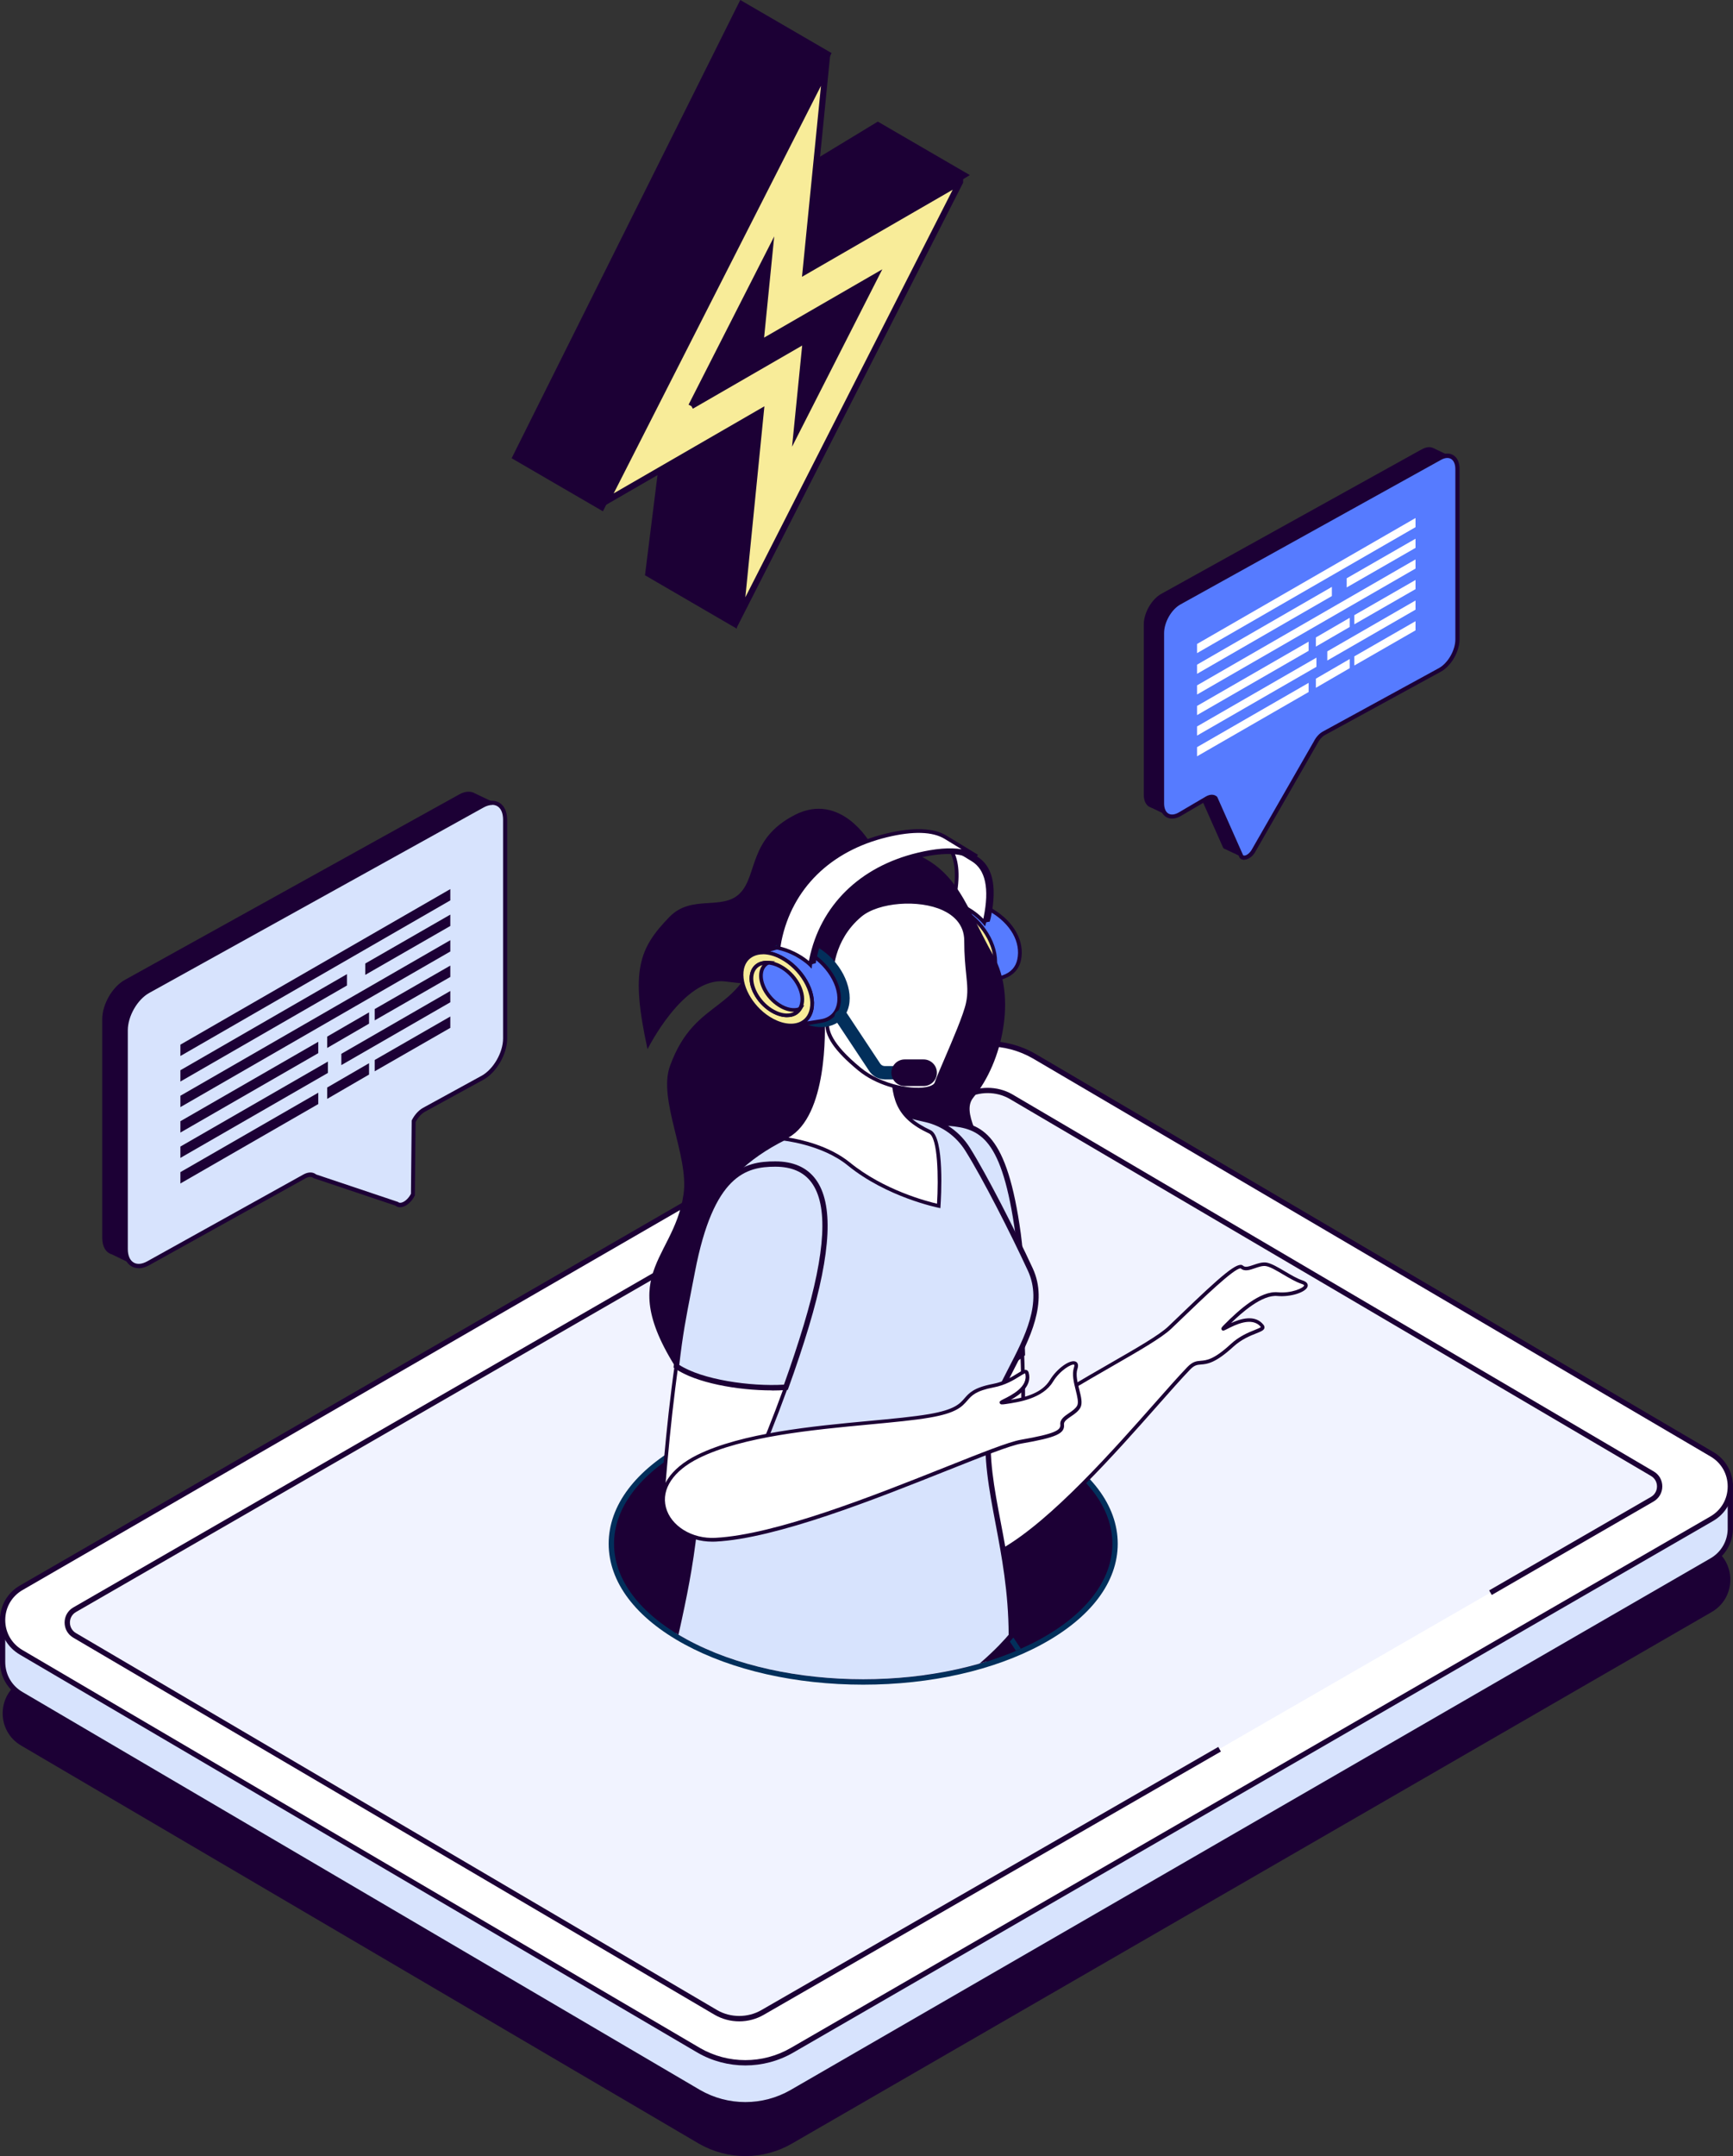 <svg xmlns="http://www.w3.org/2000/svg" xmlns:xlink="http://www.w3.org/1999/xlink" id="uuid-0db4dc5b-f4ee-48f1-92a8-3b6e1b51d1ec" data-name="Laag 2" viewBox="0 0 284.06 353.15"><rect x="0" y="0" width="284.06" height="353.15" fill="#333333" stroke="none"/><defs><style>      .uuid-b751ae0e-904c-485c-acd1-0f26b2cabcb6, .uuid-f2e077e9-1cfe-4f25-9e0a-580bd1b1bfb5 {        fill: #f8ec99;      }      .uuid-b751ae0e-904c-485c-acd1-0f26b2cabcb6, .uuid-943c8193-a449-44f2-8eab-61eb0fce608f {        stroke: #1c0035;        stroke-miterlimit: 10;      }      .uuid-c8c558c3-75c7-4838-ac2d-cc0ea512a85b {        fill: none;      }      .uuid-c8c558c3-75c7-4838-ac2d-cc0ea512a85b, .uuid-be711931-3791-4aa5-91fb-90cf5c0bb263, .uuid-c79ffde8-9301-494a-a43f-54197145edca, .uuid-f2e077e9-1cfe-4f25-9e0a-580bd1b1bfb5, .uuid-16cdf225-a546-4a90-8f59-e19d6e2c8bd7, .uuid-685c4d52-b2c8-4921-a7d2-2d29b0f35f1a, .uuid-fe16f6dc-0b8b-49d9-8215-b435cfeaf925, .uuid-3823ac6a-4c4a-4a1c-acda-ae3d5fe9e01f, .uuid-44558896-a9eb-4e37-b5f7-04bd59034359, .uuid-4431d6d6-8f07-4d68-b988-a24886709fb9, .uuid-c6db8f6b-424e-4a86-87d2-dc111ece6f23, .uuid-266f264f-8c8e-4229-9497-1ad0e93954c0, .uuid-7b8b97c2-f710-439d-9dd5-3461dae85abd {        stroke-width: 0px;      }      .uuid-be711931-3791-4aa5-91fb-90cf5c0bb263 {        fill: #d7e3fd;      }      .uuid-eeed641d-9573-492a-a721-29cd59c3bbaf {        clip-path: url(#uuid-3cdabfbb-fe2d-44f3-931a-24f91a42e75c);      }      .uuid-c79ffde8-9301-494a-a43f-54197145edca {        fill: #022f5b;      }      .uuid-16cdf225-a546-4a90-8f59-e19d6e2c8bd7 {        fill: #567bff;      }      .uuid-685c4d52-b2c8-4921-a7d2-2d29b0f35f1a {        fill: #dc926f;      }      .uuid-fe16f6dc-0b8b-49d9-8215-b435cfeaf925 {        fill: #2c3144;      }      .uuid-3823ac6a-4c4a-4a1c-acda-ae3d5fe9e01f {        fill: #f1f3ff;      }      .uuid-44558896-a9eb-4e37-b5f7-04bd59034359 {        fill: url(#uuid-69115860-3a1a-403d-b3ce-9b67333c88e8);      }      .uuid-4431d6d6-8f07-4d68-b988-a24886709fb9, .uuid-943c8193-a449-44f2-8eab-61eb0fce608f {        fill: #1c0035;      }      .uuid-c6db8f6b-424e-4a86-87d2-dc111ece6f23 {        fill: #5d5d79;      }      .uuid-da5d4189-5cf9-4356-81e5-b7e9583d7415 {        isolation: isolate;      }      .uuid-266f264f-8c8e-4229-9497-1ad0e93954c0 {        fill: url(#uuid-349c73c0-3fd6-4f4c-ab67-3415a47f5afd);      }      .uuid-7b8b97c2-f710-439d-9dd5-3461dae85abd {        fill: #fff;      }    </style><clipPath id="uuid-3cdabfbb-fe2d-44f3-931a-24f91a42e75c"><path class="uuid-c8c558c3-75c7-4838-ac2d-cc0ea512a85b" d="M89.56,171.12l34.4-47.24,45.86,4.09,16.06,59.75,25.92,9.8s10.33,21.24,10.1,22.21c-.23.98-7.56,27.6-12.51,29.31-3.41,1.18-18.3,4.25-27.27,6.06-.91,4.91-4.82,9.69-11.75,13.45-15.95,8.67-41.82,8.67-57.77,0-11.77-6.4-14.83-15.72-9.23-23.66l-13.82-73.78Z"></path></clipPath><linearGradient id="uuid-349c73c0-3fd6-4f4c-ab67-3415a47f5afd" data-name="&#xA1;&#xC2;&#xC1;&#x2DA;&#xCF;&#x2C7;&#xCC;&#xCC;&#x2DA;&#xC8; &#x201E;&#xF8FF;&#x2021;&#x2030;&#xCB;&#xC2;&#xCC;&#xDA; 5" x1="-1891.47" y1="1309.88" x2="-1852.45" y2="1309.88" gradientTransform="translate(-122.49 -1904.14) rotate(-132.68) scale(1 -1)" gradientUnits="userSpaceOnUse"><stop offset="0" stop-color="#00b0fb"></stop><stop offset="1" stop-color="#0582e8"></stop></linearGradient><linearGradient id="uuid-69115860-3a1a-403d-b3ce-9b67333c88e8" data-name="&#xA1;&#xC2;&#xC1;&#x2DA;&#xCF;&#x2C7;&#xCC;&#xCC;&#x2DA;&#xC8; &#x201E;&#xF8FF;&#x2021;&#x2030;&#xCB;&#xC2;&#xCC;&#xDA; 5" x1="-1866.62" y1="1349.87" x2="-1829.75" y2="1349.87" xlink:href="#uuid-349c73c0-3fd6-4f4c-ab67-3415a47f5afd"></linearGradient></defs><g id="uuid-0af1c4c0-7e50-4d62-848c-3afa2e83697d" data-name="Layer 1"><g><g><g><path class="uuid-4431d6d6-8f07-4d68-b988-a24886709fb9" d="M81.71,131.79l-3.87-1.84h0c-.67-.4-1.57-.38-2.58.18l-54.81,30.38c-2.04,1.13-3.69,4-3.69,6.42v35.83c0,1.48.63,2.44,1.58,2.7h0s3.53,1.71,3.53,1.71l.76-2.94-.31-.19,23.76-13.19c.66-.37,1.29-.36,1.71.02l13.35,4.45c.7.63,2.01-.1,2.71-1.5l.08-11.94c.42-.84,1.05-1.55,1.71-1.92l9.61-5.25c2.04-1.13,3.69-4,3.69-6.42v-30.72l.31.08,2.45-5.86Z"></path><g><path class="uuid-be711931-3791-4aa5-91fb-90cf5c0bb263" d="M79.09,131.96l-54.81,30.38c-2.04,1.13-3.69,4-3.69,6.42v35.83c0,2.41,1.65,3.45,3.69,2.33l25.63-14.24c.66-.37,1.29-.36,1.71.02l13.35,4.45c.7.63,2.01-.1,2.71-1.5l.08-11.94c.42-.84,1.05-1.55,1.71-1.92l9.61-5.25c2.04-1.13,3.69-4,3.69-6.42v-35.83c0-2.41-1.65-3.46-3.69-2.33Z"></path><path class="uuid-4431d6d6-8f07-4d68-b988-a24886709fb9" d="M22.72,207.72c-.43,0-.82-.1-1.18-.31-.84-.49-1.3-1.5-1.3-2.82v-35.83c0-2.52,1.74-5.54,3.87-6.72l54.81-30.38c1.07-.59,2.11-.66,2.91-.19.84.49,1.3,1.5,1.3,2.82v35.83c0,2.52-1.74,5.54-3.87,6.72l-9.61,5.26c-.58.32-1.15.95-1.53,1.7l-.12,12.01c-.5,1-1.33,1.75-2.12,1.9-.41.08-.79,0-1.08-.24l-13.41-4.5c-.3-.27-.78-.26-1.31.03l-25.63,14.24c-.6.33-1.19.5-1.73.5ZM80.66,131.85c-.42,0-.9.14-1.39.41l-54.81,30.38c-1.94,1.07-3.51,3.81-3.51,6.11v35.83c0,1.07.34,1.86.96,2.22.58.34,1.37.27,2.22-.2l25.63-14.24c.77-.42,1.53-.42,2.06.01l13.41,4.5c.14.12.32.17.54.12.46-.09,1.13-.57,1.59-1.45l.12-12.01c.45-.91,1.13-1.66,1.86-2.07l9.61-5.26c1.93-1.07,3.51-3.81,3.51-6.11v-35.83c0-1.07-.34-1.86-.96-2.22-.24-.14-.52-.21-.82-.21Z"></path></g><g><polygon class="uuid-4431d6d6-8f07-4d68-b988-a24886709fb9" points="73.81 164.17 55.95 174.46 55.95 172.61 73.81 162.32 73.81 164.17"></polygon><polygon class="uuid-4431d6d6-8f07-4d68-b988-a24886709fb9" points="53.75 175.74 29.57 189.66 29.57 187.8 53.75 173.88 53.75 175.74"></polygon><polygon class="uuid-4431d6d6-8f07-4d68-b988-a24886709fb9" points="73.81 168.36 61.42 175.47 61.42 173.62 73.81 166.5 73.81 168.36"></polygon><polygon class="uuid-4431d6d6-8f07-4d68-b988-a24886709fb9" points="52.17 180.84 29.57 193.85 29.57 191.99 52.17 178.98 52.17 180.84"></polygon><polygon class="uuid-4431d6d6-8f07-4d68-b988-a24886709fb9" points="60.49 176.01 53.63 179.99 53.63 178.13 60.49 174.15 60.49 176.01"></polygon><polygon class="uuid-4431d6d6-8f07-4d68-b988-a24886709fb9" points="73.81 160.02 61.42 167.13 61.42 165.28 73.81 158.16 73.81 160.02"></polygon><polygon class="uuid-4431d6d6-8f07-4d68-b988-a24886709fb9" points="52.17 172.5 29.57 185.51 29.57 183.65 52.17 170.64 52.17 172.5"></polygon><polygon class="uuid-4431d6d6-8f07-4d68-b988-a24886709fb9" points="60.49 167.67 53.63 171.65 53.63 169.79 60.49 165.82 60.49 167.67"></polygon><polygon class="uuid-4431d6d6-8f07-4d68-b988-a24886709fb9" points="73.81 147.48 29.57 172.97 29.57 171.11 73.81 145.63 73.81 147.48"></polygon><polygon class="uuid-4431d6d6-8f07-4d68-b988-a24886709fb9" points="73.81 151.67 59.87 159.68 59.87 157.82 73.81 149.81 73.81 151.67"></polygon><polygon class="uuid-4431d6d6-8f07-4d68-b988-a24886709fb9" points="56.87 161.42 29.57 177.15 29.57 175.3 56.87 159.56 56.87 161.42"></polygon><polygon class="uuid-4431d6d6-8f07-4d68-b988-a24886709fb9" points="73.81 155.85 29.57 181.34 29.57 179.48 73.81 154 73.81 155.85"></polygon></g></g><g><g><path class="uuid-4431d6d6-8f07-4d68-b988-a24886709fb9" d="M233.04,73.6l-42.69,23.67c-1.59.88-2.87,3.12-2.87,5v27.91c0,1.88,1.29,2.69,2.87,1.81l4.56-2.68c.52-.29,1.01-.28,1.34.01l4.26,9.58c.54.49,1.57-.08,2.11-1.17l10.06-17.52c.33-.66.82-1.21,1.34-1.49l19.03-10.4c1.59-.88,2.87-3.12,2.87-5v-27.91c0-1.88-1.29-2.69-2.87-1.81Z"></path><path class="uuid-4431d6d6-8f07-4d68-b988-a24886709fb9" d="M188.7,132.28l2.75,1.33.59-2.29-2.08-1.29s-1.24.36-1.26.42c-.02.06,0,1.83,0,1.83Z"></path><path class="uuid-4431d6d6-8f07-4d68-b988-a24886709fb9" d="M200.67,139.01l3.01,1.42.59-2.29-2.08-1.29s-1.24.36-1.26.42c-.02.06-.25,1.74-.25,1.74Z"></path><polygon class="uuid-4431d6d6-8f07-4d68-b988-a24886709fb9" points="235.05 73.45 238.06 74.88 236.15 79.45 231.44 78.22 235.05 73.45"></polygon><g><path class="uuid-16cdf225-a546-4a90-8f59-e19d6e2c8bd7" d="M236.02,75.01l-42.69,23.66c-1.59.88-2.87,3.12-2.87,5v27.91c0,1.88,1.29,2.69,2.87,1.81l4.56-2.68c.52-.29,1.01-.28,1.33.01l4.26,9.58c.54.49,1.57-.08,2.11-1.17l10.06-17.52c.33-.66.82-1.21,1.34-1.49l19.03-10.4c1.59-.88,2.87-3.12,2.87-5v-27.91c0-1.88-1.29-2.69-2.87-1.81Z"></path><path class="uuid-4431d6d6-8f07-4d68-b988-a24886709fb9" d="M203.96,140.84c-.27,0-.52-.09-.71-.27l-.08-.12-4.23-9.51c-.3-.21-.71-.02-.88.07l-4.55,2.67c-.87.48-1.7.54-2.35.15-.68-.4-1.05-1.2-1.05-2.26v-27.91c0-2.02,1.34-4.35,3.05-5.3l42.69-23.67c.86-.48,1.69-.53,2.34-.15.68.4,1.05,1.2,1.05,2.26v27.91c0,1.99-1.37,4.37-3.05,5.3l-19.04,10.4c-.45.25-.9.75-1.19,1.34l-10.07,17.54c-.39.8-1.05,1.38-1.7,1.5-.08.02-.16.02-.24.02ZM203.77,140.09c.06.03.15.07.3.04.35-.07.86-.45,1.21-1.14l10.07-17.54c.35-.7.89-1.3,1.47-1.62l19.04-10.4c1.48-.82,2.69-2.93,2.69-4.69v-27.91c0-.79-.26-1.4-.71-1.66-.43-.25-1.01-.2-1.65.16l-42.69,23.67c-1.49.82-2.69,2.93-2.69,4.69v27.91c0,.79.26,1.4.71,1.66.43.25,1.01.2,1.65-.16l4.55-2.67c.66-.36,1.31-.34,1.75.05l.08.12,4.22,9.5Z"></path></g></g><g><polygon class="uuid-7b8b97c2-f710-439d-9dd5-3461dae85abd" points="232.02 99.86 217.56 108.19 217.56 106.69 232.02 98.36 232.02 99.86"></polygon><polygon class="uuid-7b8b97c2-f710-439d-9dd5-3461dae85abd" points="215.78 109.22 196.21 120.49 196.21 118.99 215.78 107.72 215.78 109.22"></polygon><polygon class="uuid-7b8b97c2-f710-439d-9dd5-3461dae85abd" points="232.02 103.25 221.99 109.01 221.99 107.51 232.02 101.75 232.02 103.25"></polygon><polygon class="uuid-7b8b97c2-f710-439d-9dd5-3461dae85abd" points="214.5 113.35 196.21 123.88 196.21 122.38 214.5 111.85 214.5 113.35"></polygon><polygon class="uuid-7b8b97c2-f710-439d-9dd5-3461dae85abd" points="221.24 109.44 215.69 112.66 215.69 111.16 221.24 107.94 221.24 109.44"></polygon><polygon class="uuid-7b8b97c2-f710-439d-9dd5-3461dae85abd" points="232.02 96.5 221.99 102.26 221.99 100.76 232.02 95 232.02 96.5"></polygon><polygon class="uuid-7b8b97c2-f710-439d-9dd5-3461dae85abd" points="214.5 106.6 196.21 117.13 196.21 115.63 214.5 105.1 214.5 106.6"></polygon><polygon class="uuid-7b8b97c2-f710-439d-9dd5-3461dae85abd" points="221.24 102.69 215.69 105.91 215.69 104.41 221.24 101.19 221.24 102.69"></polygon><polygon class="uuid-7b8b97c2-f710-439d-9dd5-3461dae85abd" points="232.02 86.35 196.21 106.98 196.21 105.48 232.02 84.85 232.02 86.35"></polygon><polygon class="uuid-7b8b97c2-f710-439d-9dd5-3461dae85abd" points="232.02 89.74 220.74 96.22 220.74 94.72 232.02 88.24 232.02 89.74"></polygon><polygon class="uuid-7b8b97c2-f710-439d-9dd5-3461dae85abd" points="218.31 97.63 196.21 110.37 196.21 108.87 218.31 96.13 218.31 97.63"></polygon><polygon class="uuid-7b8b97c2-f710-439d-9dd5-3461dae85abd" points="232.02 93.13 196.21 113.76 196.21 112.26 232.02 91.63 232.02 93.13"></polygon></g></g><g><path class="uuid-4431d6d6-8f07-4d68-b988-a24886709fb9" d="M280.57,253.46l-111.05-65.18c-4.73-2.73-10.55-2.73-15.27,0L3.49,275.35c-4.07,2.35-4.07,8.23,0,10.58l111.05,65.18c4.73,2.73,10.55,2.73,15.27,0l150.76-87.07c4.07-2.35,4.07-8.23,0-10.58Z"></path><g><path class="uuid-be711931-3791-4aa5-91fb-90cf5c0bb263" d="M280.57,245.06l-111.05-65.18c-4.73-2.73-10.55-2.73-15.27,0L3.49,266.94s-.02.02-.04.02l-3.02-1.99v7.24c0,2.06,1.01,4.13,3.06,5.31l111.05,65.18c4.73,2.73,10.55,2.73,15.27,0l150.76-87.07c1.98-1.14,3-3.12,3.05-5.13v-7.33l-2.93,1.96s-.08-.06-.13-.08Z"></path><path class="uuid-4431d6d6-8f07-4d68-b988-a24886709fb9" d="M283.83,242.8c-.14-.08-.31-.07-.44.02l-2.69,1.8-110.95-65.13c-4.84-2.8-10.86-2.8-15.71,0L3.47,266.46l-2.8-1.85c-.13-.09-.3-.1-.44-.02-.14.08-.23.22-.23.38v7.24c0,2.37,1.22,4.5,3.27,5.68l111.05,65.18c2.42,1.4,5.14,2.1,7.85,2.1s5.43-.7,7.85-2.1l150.76-87.07c1.99-1.15,3.21-3.2,3.27-5.5v-7.33c0-.16-.09-.31-.23-.38ZM3.23,266.6h0s0,0,0,0ZM283.19,250.5c-.05,1.99-1.11,3.77-2.84,4.76l-150.76,87.07c-4.58,2.64-10.26,2.64-14.84,0L3.7,277.15c-1.78-1.03-2.84-2.87-2.84-4.93v-6.44l2.35,1.55c.14.09.35.07.49,0l150.76-87.07c4.58-2.64,10.26-2.64,14.84,0l111.08,65.2s.08.05.09.06c.14.09.32.08.47-.01l2.25-1.51v6.51Z"></path><path class="uuid-7b8b97c2-f710-439d-9dd5-3461dae85abd" d="M280.57,238.18l-111.05-65.18c-4.73-2.73-10.55-2.73-15.27,0L3.49,260.07c-4.07,2.35-4.07,8.23,0,10.58l111.05,65.18c4.73,2.73,10.55,2.73,15.27,0l150.76-87.07c4.07-2.35,4.07-8.23,0-10.58Z"></path><path class="uuid-3823ac6a-4c4a-4a1c-acda-ae3d5fe9e01f" d="M270.82,241.38l-105.12-61.76c-1.16-.67-2.48-1.02-3.82-1.02s-2.66.35-3.82,1.02L12.24,263.67c-1.62.93-1.62,3.27,0,4.2l105.11,61.76c1.16.67,2.48,1.02,3.82,1.02s2.66-.35,3.82-1.02l145.84-84.06c1.62-.93,1.62-3.26,0-4.2Z"></path><path class="uuid-4431d6d6-8f07-4d68-b988-a24886709fb9" d="M271.04,241l-105.12-61.76c-2.45-1.41-5.62-1.41-8.07,0L12.02,263.29c-.9.52-1.43,1.44-1.43,2.48s.54,1.96,1.43,2.48l105.11,61.76c1.23.71,2.62,1.08,4.04,1.08s2.81-.37,4.03-1.08l74.92-43.12-.43-.75-74.92,43.12c-2.19,1.26-5.02,1.26-7.2,0l-105.11-61.76c-.62-.36-1-1.01-1-1.73s.37-1.37,1-1.73l145.83-84.05c2.19-1.26,5.02-1.26,7.2,0l105.12,61.76c.62.36.99,1,.99,1.72s-.37,1.36-.99,1.72l-26.52,15.31.43.75,26.52-15.31c.89-.52,1.43-1.44,1.43-2.47s-.53-1.96-1.43-2.47Z"></path><path class="uuid-4431d6d6-8f07-4d68-b988-a24886709fb9" d="M280.79,237.81l-111.05-65.18c-4.84-2.8-10.86-2.8-15.71,0L3.27,259.7C1.22,260.88,0,263,0,265.36s1.22,4.48,3.27,5.67l111.05,65.18c2.42,1.4,5.14,2.1,7.85,2.1s5.43-.7,7.85-2.1l150.76-87.07c2.05-1.18,3.27-3.3,3.27-5.67s-1.22-4.48-3.27-5.67ZM280.35,248.39l-150.76,87.07c-4.58,2.64-10.26,2.64-14.84,0L3.7,270.28c-1.78-1.03-2.84-2.86-2.84-4.92s1.06-3.89,2.84-4.92l150.76-87.07c2.29-1.32,4.85-1.98,7.42-1.98s5.13.66,7.42,1.98l111.05,65.18c1.78,1.03,2.84,2.86,2.84,4.92s-1.06,3.89-2.84,4.92Z"></path></g></g><g><g><path class="uuid-4431d6d6-8f07-4d68-b988-a24886709fb9" d="M141.49,275.5c-10.98,0-21.31-2.33-29.09-6.56-7.86-4.27-12.19-9.99-12.19-16.08s4.33-11.81,12.19-16.08c7.78-4.23,18.11-6.56,29.09-6.56s21.31,2.33,29.09,6.56c7.86,4.27,12.19,9.99,12.19,16.08s-4.33,11.81-12.19,16.08c-7.78,4.23-18.11,6.56-29.09,6.56Z"></path><path class="uuid-c79ffde8-9301-494a-a43f-54197145edca" d="M141.49,230.66c10.45,0,20.91,2.17,28.88,6.5,15.95,8.67,15.95,22.73,0,31.4-7.98,4.33-18.43,6.5-28.88,6.5s-20.91-2.17-28.88-6.5c-15.95-8.67-15.95-22.73,0-31.4,7.98-4.34,18.43-6.5,28.88-6.5h0ZM141.49,229.78c-11.05,0-21.46,2.35-29.3,6.61-8.01,4.35-12.42,10.2-12.42,16.47s4.41,12.12,12.42,16.47c7.84,4.26,18.25,6.61,29.3,6.61s21.46-2.35,29.3-6.61c8.01-4.35,12.42-10.2,12.42-16.47s-4.41-12.12-12.42-16.47c-7.84-4.26-18.25-6.61-29.3-6.61h0Z"></path></g><g class="uuid-eeed641d-9573-492a-a721-29cd59c3bbaf"><g><g class="uuid-da5d4189-5cf9-4356-81e5-b7e9583d7415"><g><path class="uuid-16cdf225-a546-4a90-8f59-e19d6e2c8bd7" d="M162.61,149.17c-1.58-.96-3.63-1.22-4.99-1.25-2.57-.05-4.85.43-4.85.43l7.54,13.52s3-1.46,4.1-1.83c1.25-.42,2.3-1.29,2.63-2.84.64-3.01-1.2-6.07-4.44-8.03Z"></path><path class="uuid-4431d6d6-8f07-4d68-b988-a24886709fb9" d="M160.19,162.26l-7.88-14.12.4-.08c.09-.02,2.35-.49,4.92-.44.93.02,3.3.18,5.14,1.29h0c3.47,2.1,5.22,5.3,4.58,8.35-.31,1.48-1.29,2.54-2.83,3.06-1.07.36-4.04,1.8-4.07,1.82l-.25.12ZM153.24,148.57l7.2,12.91c.75-.36,2.96-1.41,3.88-1.72,1.34-.46,2.16-1.34,2.43-2.62.59-2.79-1.06-5.75-4.3-7.71h0c-1.71-1.04-3.95-1.19-4.84-1.2-1.88-.05-3.62.22-4.38.35Z"></path></g></g><g><g><path class="uuid-f2e077e9-1cfe-4f25-9e0a-580bd1b1bfb5" d="M158.04,149.28c-1.02-.62-2.06-1.01-3.1-1.16-2.78-.41-5,.97-5.52,3.43-.68,3.21,1.5,7.38,4.98,9.48,1.02.62,2.06,1.01,3.1,1.16,2.78.41,5-.97,5.52-3.43.68-3.21-1.5-7.38-4.98-9.48Z"></path><path class="uuid-4431d6d6-8f07-4d68-b988-a24886709fb9" d="M158.46,162.56c-.32,0-.66-.02-1-.07-1.08-.16-2.16-.56-3.21-1.2-3.58-2.17-5.82-6.47-5.12-9.8.56-2.62,2.91-4.09,5.86-3.66,1.08.16,2.16.56,3.21,1.2h0c3.57,2.17,5.82,6.47,5.11,9.8-.49,2.32-2.39,3.74-4.86,3.74ZM154,148.35c-2.18,0-3.85,1.24-4.28,3.26-.66,3.1,1.47,7.12,4.84,9.16.98.6,1.99.97,2.99,1.12,2.62.39,4.7-.9,5.18-3.19.66-3.1-1.47-7.12-4.84-9.16h0c-.98-.6-1.99-.97-2.99-1.12-.31-.05-.61-.07-.9-.07Z"></path></g><path class="uuid-fe16f6dc-0b8b-49d9-8215-b435cfeaf925" d="M157.31,150.04c-3.04-1.84-5.99-1.05-6.59,1.78-.6,2.82,1.38,6.61,4.42,8.45,3.04,1.84,5.99,1.05,6.59-1.78.6-2.82-1.38-6.61-4.42-8.45Z"></path></g><g><path class="uuid-7b8b97c2-f710-439d-9dd5-3461dae85abd" d="M154.3,137.68l5.14,3.13c2.21,1.34,3.16,4.26,2.09,9.51-.05.23-.11.48-.19.78,0,0-2.09-2.54-5.14-3.13,0,0,.15-.55.19-.78,1.07-5.26.12-8.17-2.09-9.51Z"></path><path class="uuid-4431d6d6-8f07-4d68-b988-a24886709fb9" d="M161.46,151.73l-.36-.44s-2.06-2.46-4.96-3.03l-.32-.06.08-.31s.14-.54.19-.76c.96-4.72.31-7.82-1.94-9.19h0s.31-.52.31-.52l5.14,3.13c2.5,1.52,3.25,4.83,2.23,9.83-.05.23-.11.5-.2.8l-.16.54ZM156.56,147.75c2.23.53,3.9,2.02,4.62,2.75.02-.08.04-.16.05-.23.96-4.73.31-7.82-1.95-9.2l-3.11-1.89c1.06,1.81,1.24,4.52.51,8.08-.02.12-.07.32-.12.49Z"></path></g><path class="uuid-4431d6d6-8f07-4d68-b988-a24886709fb9" d="M130.25,133.5c-7.59,3.89-6.05,9.88-8.97,12.82-2.87,2.89-7.91.13-11.54,3.86-5.04,5.18-6.41,8.82-3.6,21.67,0,0,5.85-11.81,12.62-11.1,4.59.48,10.95,1.85,15.06-5.15,2.2-3.75,3.06-10.44,4.79-14.05,1.5-3.14,4.03-3.47,4.03-3.47,0,0-4.8-8.47-12.39-4.59Z"></path><path class="uuid-4431d6d6-8f07-4d68-b988-a24886709fb9" d="M159.54,179.77c4.9-5.86,7.02-16.69,3.36-23.12-5.3-9.3-6.13-16.28-18.29-18.3-7.4-1.23-17.44,1.73-19.99,14.96-2.54,13.16-10.54,9.49-14.81,21.32-1.99,5.5,3.15,14.7,2.23,20.99-1.71,11.65-12.85,13.36,2.05,33.13,2.98,3.96-9.93,22.1-9.93,22.1,0,0,40.17,4.33,58.52-34.29,9.27-19.52-7.07-32.08-3.13-36.79Z"></path><g><path class="uuid-4431d6d6-8f07-4d68-b988-a24886709fb9" d="M203.72,343.18c-6.73-19.39-34.53-72.64-41.16-78.72-6.62-6.07-35.84-8.85-36.38,20.46-.33,17.79,40.25,67.41,54.22,76.51,11.39,7.42,29.37-.82,23.32-18.26Z"></path><path class="uuid-c79ffde8-9301-494a-a43f-54197145edca" d="M189.74,364.64c-3.32,0-6.68-.94-9.57-2.83-14.77-9.63-54.74-59.17-54.41-76.89.27-14.34,7.27-20.33,13.1-22.84,9.19-3.94,20.17-1.46,24.01,2.06,6.67,6.11,34.44,59.2,41.28,78.9h0c2.59,7.45,1.07,14.07-4.16,18.16-2.92,2.28-6.56,3.44-10.24,3.44ZM149.05,260.98c-3.26,0-6.69.55-9.85,1.91-5.59,2.4-12.32,8.17-12.57,22.04-.31,17.05,39.74,66.83,54.02,76.14,5.71,3.72,13.62,3.48,18.8-.57,4.91-3.84,6.32-10.1,3.87-17.18-6.81-19.63-34.43-72.47-41.04-78.54-2.28-2.09-7.48-3.81-13.22-3.81Z"></path></g><path class="uuid-685c4d52-b2c8-4921-a7d2-2d29b0f35f1a" d="M201.28,355.87c8.95-17.45-18.12-19.51-21.42-14.37-9.09,14.14-27.91,65.01-31.74,72.48-3.83,7.48,6.76,9.63,7.89,7.41.96-1.87,10.55-15.77,22.95-32.66,12.4-16.89,18.28-24.97,22.32-32.86Z"></path><path class="uuid-266f264f-8c8e-4229-9497-1ad0e93954c0" d="M176.28,340.84c-3.1,5.86-10.18,23.56-13.46,33.71,6.36,8.91,18.63,12.23,20.75,12.02,6.08-8.73,16.19-23.65,19.57-29.64,9.42-16.7-20.69-27.77-26.86-16.09Z"></path><g><path class="uuid-7b8b97c2-f710-439d-9dd5-3461dae85abd" d="M155.64,184.19c-11.61-1.66-9.7,13.92-8.11,25.43,1.59,11.51,3.56,26.01,5.01,31.08,3.94,13.76,14.3,8.68,14.92-2.13.62-10.81.15-23.19-1.52-35.33-2.24-16.29-5.31-18.34-10.3-19.06Z"></path><path class="uuid-4431d6d6-8f07-4d68-b988-a24886709fb9" d="M159.91,249.35c-1.91,0-5.52-1.08-7.66-8.56-1.39-4.85-3.27-18.48-4.78-29.43l-.23-1.69c-1.07-7.79-2.7-19.55,1.78-24.01,1.58-1.58,3.82-2.17,6.67-1.76h0c4.86.69,8.23,2.41,10.55,19.31,1.62,11.73,2.16,24.3,1.52,35.38-.32,5.69-3.46,10.3-7.31,10.72-.16.02-.34.03-.54.03ZM153.98,184.37c-1.9,0-3.39.57-4.55,1.71-4.27,4.25-2.67,15.83-1.61,23.5l.23,1.69c1.51,10.93,3.39,24.54,4.77,29.35,1.55,5.43,4.38,8.45,7.56,8.1,3.56-.4,6.47-4.77,6.77-10.16.63-11.05.09-23.57-1.52-35.27-2.27-16.48-5.45-18.14-10.04-18.8h0c-.57-.08-1.1-.12-1.61-.12Z"></path></g><g><path class="uuid-be711931-3791-4aa5-91fb-90cf5c0bb263" d="M155.5,183.97c-11.69-.98-9.56,14.15-7.97,25.65.71,5.16,1.5,10.91,2.28,16.15,6.6,1.53,14.03-.92,17.75-4.01-.24-6.08.16-13.48-.69-19.67-2.24-16.28-6.07-17.69-11.38-18.13Z"></path><path class="uuid-4431d6d6-8f07-4d68-b988-a24886709fb9" d="M154.02,226.68c-1.45,0-2.89-.15-4.3-.47l-.29-.07-.04-.3c-.7-4.66-1.38-9.61-2.04-14.4l-.26-1.89c-1.19-8.59-2.66-19.29,1.65-23.84,1.6-1.69,3.89-2.41,6.81-2.17h0c5.46.45,9.51,2.05,11.77,18.51.57,4.11.58,8.71.6,13.16,0,2.31.02,4.49.1,6.55v.22s-.16.14-.16.14c-2.99,2.48-8.39,4.57-13.83,4.57ZM150.2,225.41c6.26,1.33,13.29-.94,16.92-3.84-.08-2.01-.08-4.13-.09-6.37-.02-4.42-.03-8.99-.59-13.04-2.19-15.85-5.77-17.32-10.98-17.75h0c-2.68-.23-4.68.4-6.1,1.9-4.02,4.24-2.57,14.71-1.41,23.11l.26,1.89c.65,4.69,1.32,9.53,2,14.1Z"></path></g><g><path class="uuid-7b8b97c2-f710-439d-9dd5-3461dae85abd" d="M203.56,207.54c-.88-.82-7.57,5.88-11.81,9.91-4.24,4.04-25.33,13.28-37.68,25.59-7.1,7.08.52,16.56,10.45,10.8,10.55-6.12,24.34-23.49,30.3-29.69,2.01-2.08,2.28.69,7.11-3.76,2.61-2.4,5.57-2.38,4.95-3.18-2.29-2.96-7.93,1.93-5.98-.02,1.94-1.96,5.64-5.47,8.53-5.2,2.89.27,5.98-1.32,4.02-1.96-1.95-.64-4.51-2.72-5.93-2.93-1.42-.21-3.08,1.26-3.97.44Z"></path><path class="uuid-4431d6d6-8f07-4d68-b988-a24886709fb9" d="M158.53,255.93c-2.71,0-4.88-1.18-6.17-2.85-1.89-2.47-2.17-6.59,1.49-10.24,7.98-7.96,19.52-14.59,27.95-19.44,4.61-2.65,8.25-4.74,9.73-6.16.59-.56,1.22-1.17,1.89-1.81,6.91-6.65,9.51-8.87,10.33-8.11.36.34,1,.11,1.74-.14.64-.22,1.38-.47,2.07-.38.8.12,1.89.76,3.04,1.44,1,.59,2.04,1.21,2.94,1.5.82.27.85.71.8.94-.2.97-2.79,1.8-4.95,1.6-2.52-.25-5.89,2.75-7.6,4.43,1.53-.7,3.95-1.47,5.33.31.16.21.16.4.13.52-.1.37-.56.55-1.33.86-.97.38-2.44.97-3.79,2.21-2.94,2.7-4.29,2.81-5.27,2.89-.65.05-1.08.09-1.82.86-1.39,1.45-3.21,3.5-5.32,5.89-6.74,7.62-16.93,19.14-25.05,23.85-2.22,1.29-4.3,1.83-6.14,1.83ZM203.31,207.76c-1.05,0-6.3,5.05-9.46,8.09-.66.64-1.3,1.25-1.89,1.81-1.54,1.46-5.2,3.57-9.85,6.24-8.4,4.83-19.9,11.45-27.83,19.35-3.4,3.39-3.18,7.19-1.44,9.45,2,2.6,6.34,3.88,11.53.87,8.04-4.66,18.19-16.14,24.9-23.73,2.11-2.39,3.94-4.45,5.34-5.91.9-.93,1.5-.98,2.21-1.04.95-.08,2.13-.17,4.91-2.73,1.43-1.32,2.96-1.93,3.97-2.33.4-.16.9-.36.97-.47-1.43-1.78-4.29-.31-5.51.32-.53.27-.73.38-.9.14-.18-.25.02-.45.43-.86,2.38-2.4,5.87-5.56,8.77-5.29,2.22.21,4.22-.7,4.31-1.12,0-.04-.08-.15-.41-.25-.96-.32-2.02-.95-3.06-1.56-1.1-.65-2.13-1.26-2.82-1.36-.55-.08-1.18.14-1.79.35-.84.29-1.7.59-2.33.02-.02,0-.04,0-.06,0Z"></path></g><path class="uuid-c6db8f6b-424e-4a86-87d2-dc111ece6f23" d="M151.3,273.86c-4.33-7.88-31.1-19.88-41.02,7.71-6.02,16.74,16.5,76.76,26.81,89.86,8.41,10.69,28.08,8.65,27.94-9.81-.15-20.52-9.41-79.88-13.73-87.76Z"></path><path class="uuid-685c4d52-b2c8-4921-a7d2-2d29b0f35f1a" d="M145.19,352.4c-15.68,6.07-59.64,34.57-67.14,38.36-7.5,3.78-.21,11.76,2.01,10.64,1.88-.95,17.82-6.53,37.78-12.87,19.97-6.35,29.48-9.41,37.39-13.41,17.51-8.83-4.35-24.92-10.04-22.72Z"></path><path class="uuid-44558896-a9eb-4e37-b5f7-04bd59034359" d="M142.69,349.75c-5.96,2.91-20.91,11.52-29.53,17.79-.11,10.95,7.85,20.86,9.69,21.94,10.06-3.47,27.01-9.58,33.27-12.42,17.45-7.95-1.56-33.11-13.42-27.31Z"></path><g><path class="uuid-be711931-3791-4aa5-91fb-90cf5c0bb263" d="M168.88,207.94c-3-6.5-7.59-15.42-10.26-19.68-1.54-2.46-3.96-4.22-6.78-4.88-1.73-.41-3.52-.82-4.51-1.01-7.8-1.53-26.32,4.22-30.6,15.16-4.28,10.94-1.94,26.06-1.94,32.37,0,24.73-2.69,30.73-6.54,49.48,35.47,16.64,57.52-11.45,57.52-11.45,0-14.47-4.73-24.26-3.66-34.49.77-7.33,10.77-16.86,6.77-25.5Z"></path><path class="uuid-4431d6d6-8f07-4d68-b988-a24886709fb9" d="M130.23,285.04c-6.64,0-14.06-1.47-22.16-5.27l-.31-.15.07-.34c.76-3.69,1.48-6.95,2.12-9.82,2.65-11.89,4.4-19.75,4.4-39.57,0-1.37-.11-3.18-.24-5.26-.46-7.42-1.16-18.64,2.22-27.26,4.44-11.35,23.33-16.95,31.09-15.43,1.03.2,2.96.65,4.52,1.01,2.93.69,5.44,2.49,7.05,5.07,2.8,4.47,7.43,13.54,10.29,19.73h0c2.59,5.6-.52,11.6-3.26,16.89-1.65,3.18-3.2,6.18-3.48,8.84-.54,5.16.4,10.14,1.5,15.9,1.02,5.36,2.17,11.43,2.17,18.54v.15l-.09.12c-.17.22-13.56,16.85-35.89,16.85ZM108.75,279.12c33.4,15.45,54.98-9.43,56.58-11.35-.02-6.96-1.15-12.94-2.15-18.22-1.06-5.59-2.06-10.86-1.51-16.15.3-2.83,1.89-5.9,3.57-9.15,2.78-5.36,5.65-10.91,3.24-16.12h0c-2.85-6.16-7.45-15.19-10.24-19.63-1.49-2.38-3.8-4.05-6.51-4.69-1.56-.37-3.47-.81-4.49-1.01-7.62-1.49-25.97,4.32-30.11,14.89-3.3,8.44-2.61,19.54-2.16,26.89.13,2.1.24,3.92.24,5.32,0,19.92-1.76,27.81-4.42,39.76-.62,2.78-1.32,5.92-2.05,9.47Z"></path></g><g><path class="uuid-7b8b97c2-f710-439d-9dd5-3461dae85abd" d="M127.09,190.66c-5.04,0-10.51,1.44-13.61,17.58-2.78,14.44-3.77,23.98-4.68,34.77-.92,10.79,8.48,10.47,14.07-1.15,2.18-4.54,6.31-14.75,9.3-24.7,3.18-10.58,6.65-26.5-5.08-26.5Z"></path><path class="uuid-4431d6d6-8f07-4d68-b988-a24886709fb9" d="M113.06,251.15c-.39,0-.76-.05-1.1-.14-2.54-.69-3.83-3.69-3.47-8.01.87-10.25,1.82-19.94,4.69-34.8,3.16-16.45,8.84-17.83,13.91-17.83,2.9,0,5.08.96,6.5,2.86,2.92,3.92,2.55,11.78-1.13,24.02-2.8,9.32-6.89,19.71-9.32,24.75-3.11,6.46-7.16,9.15-10.07,9.15ZM127.09,190.96c-4.83,0-10.24,1.34-13.32,17.34-2.86,14.84-3.81,24.51-4.68,34.74-.34,4.01.79,6.77,3.03,7.38,2.68.73,7.1-1.67,10.48-8.69,2.41-5.02,6.49-15.37,9.28-24.66,3.62-12.05,4.02-19.73,1.23-23.49-1.29-1.74-3.32-2.62-6.01-2.62Z"></path></g><g><path class="uuid-be711931-3791-4aa5-91fb-90cf5c0bb263" d="M127.09,190.66c-5.04,0-10.51,1.44-13.61,17.58-1.3,6.77-1.9,9.34-2.61,15.53,3.65,2.53,11.89,3.87,17.95,3.45,1.16-3.23,2.32-6.66,3.35-10.06,3.18-10.58,6.65-26.5-5.08-26.5Z"></path><path class="uuid-4431d6d6-8f07-4d68-b988-a24886709fb9" d="M126.51,227.74c-5.6,0-12.47-1.22-15.89-3.6l-.22-.15.03-.26c.6-5.21,1.11-7.83,2.03-12.58l.58-2.98c3.18-16.55,8.92-17.94,14.04-17.94,2.95,0,5.17.98,6.61,2.92,2.95,3.96,2.58,11.86-1.11,24.15-.96,3.19-2.09,6.58-3.36,10.09l-.1.27-.29.02c-.74.05-1.53.08-2.34.08ZM111.33,223.56c3.74,2.43,11.67,3.57,17.17,3.24,1.22-3.4,2.31-6.68,3.24-9.77,3.61-12,4.02-19.65,1.25-23.37-1.26-1.7-3.25-2.56-5.9-2.56-4.77,0-10.13,1.33-13.18,17.23l-.58,2.98c-.91,4.65-1.41,7.25-1.99,12.25Z"></path></g><g><path class="uuid-7b8b97c2-f710-439d-9dd5-3461dae85abd" d="M146.33,173.72c0-7.96-11.47-7.58-11.47-7.58,0,0,1.09,17.53-6.68,20.35,0,0,6.55.59,10.96,4.17,6.44,5.24,14.73,6.86,14.73,6.86,0,0,.77-11.11-1.45-12.14-5.57-2.59-6.08-5.65-6.08-11.67Z"></path><path class="uuid-4431d6d6-8f07-4d68-b988-a24886709fb9" d="M154.14,197.89l-.33-.07c-.08-.02-8.44-1.7-14.86-6.93-4.28-3.48-10.73-4.1-10.79-4.1l-1.34-.12,1.26-.46c7.47-2.72,6.49-19.88,6.48-20.05l-.02-.31h.31c.27-.02,6.49-.19,9.8,3.01,1.32,1.27,1.98,2.91,1.98,4.86,0,6.02.56,8.91,5.91,11.4,2.34,1.09,1.7,11.27,1.62,12.43l-.02.34ZM129.25,186.33c2.04.32,6.66,1.32,10.08,4.1,5.58,4.54,12.66,6.36,14.26,6.73.26-4.24.14-10.83-1.3-11.5-5.64-2.62-6.26-5.8-6.26-11.94,0-1.78-.61-3.27-1.8-4.42-2.73-2.64-7.77-2.85-9.06-2.86.11,2.36.47,16.29-5.93,19.89Z"></path></g><g><path class="uuid-7b8b97c2-f710-439d-9dd5-3461dae85abd" d="M140.97,149.93c-4.87,4.09-4.67,9.66-4.67,9.66,0,0-4.04-4.44-4.04,2.38s3.49,3.57,3.33,5.39c-.16,1.82.87,4.12,5.31,7.77,4.44,3.65,11.97,4.16,12.6,2.26.63-1.9,4.49-10.07,5.13-13.04.63-2.97-.29-4.79-.29-10.25,0-7.45-13.07-7.77-17.36-4.16Z"></path><path class="uuid-4431d6d6-8f07-4d68-b988-a24886709fb9" d="M150.45,178.76c-2.79,0-6.88-1.04-9.75-3.4-3.94-3.24-5.62-5.72-5.42-8.02.02-.18-.02-.24-.03-.26-.06-.07-.31-.09-.52-.11-1.34-.11-2.78-.6-2.78-4.99,0-2.33.46-3.64,1.4-4,.95-.37,2.04.39,2.66.94.11-1.65.8-5.87,4.76-9.2h0c3.01-2.53,9.82-3.08,14-1.14,2.52,1.17,3.86,3.09,3.86,5.53s.18,4.07.32,5.44c.19,1.83.33,3.15-.04,4.87-.42,1.96-2.17,6.04-3.58,9.31-.72,1.67-1.34,3.12-1.56,3.77-.11.33-.44.78-1.38,1.05-.52.15-1.18.23-1.95.23ZM133.88,158.47c-.11,0-.21.02-.31.06-.46.18-1.01.92-1.01,3.44,0,4.21,1.29,4.32,2.23,4.4.37.03.71.06.93.32.14.17.2.4.17.7-.11,1.3.31,3.49,5.2,7.51,3.5,2.88,8.86,3.72,11.15,3.06.54-.16.89-.39.98-.67.23-.68.85-2.13,1.58-3.82,1.32-3.08,3.14-7.29,3.54-9.2.35-1.63.21-2.91.03-4.68-.14-1.38-.32-3.1-.32-5.5,0-2.77-1.91-4.24-3.51-4.98-3.93-1.83-10.55-1.31-13.36,1.05h0c-4.7,3.95-4.57,9.36-4.57,9.42l.03.81-.55-.6c-.37-.4-1.4-1.32-2.19-1.32Z"></path></g><g><path class="uuid-7b8b97c2-f710-439d-9dd5-3461dae85abd" d="M172.35,226.19c-1.51,2.48-4.84,3.12-7.57,3.52-2.73.39,4.56-1.22,3.54-4.83-.27-.97-2.02,1.42-5.51,2.08-6.44,1.23-2.41,3.56-10.44,4.95-8.84,1.53-27.68,1.59-37.97,6.67-10.29,5.09-5.07,14.03,2.87,13.62,14.91-.77,44.32-15.06,50.09-16.06,5.77-1,6.87-1.62,6.74-2.82-.13-1.2,2.05-1.66,2.72-2.92.68-1.26-1.15-4.32-.51-6.28.65-1.95-2.47-.42-3.97,2.06Z"></path><path class="uuid-4431d6d6-8f07-4d68-b988-a24886709fb9" d="M116.75,252.52c-3.95,0-7.34-2.24-8.18-5.46-.86-3.28,1.28-6.55,5.7-8.74,7.33-3.62,18.91-4.71,28.22-5.58,3.89-.36,7.26-.68,9.83-1.12,4.15-.72,4.98-1.67,5.78-2.59.75-.86,1.52-1.75,4.65-2.35,1.81-.34,3.15-1.17,4.04-1.72.7-.43,1.12-.69,1.48-.55.12.05.27.15.34.41.61,2.17-1.45,3.65-2.92,4.46,2.53-.42,5.14-1.16,6.4-3.23h0c1.14-1.89,3.32-3.44,4.23-3.02.22.1.55.39.28,1.21-.31.93.02,2.21.3,3.35.31,1.21.57,2.26.19,2.97-.33.62-.97,1.06-1.54,1.44-.64.44-1.2.82-1.15,1.31.17,1.51-1.27,2.15-6.99,3.14-1.89.33-6.43,2.14-12.17,4.42-11.8,4.7-27.96,11.13-37.95,11.64-.18,0-.36.01-.54.01ZM168.02,224.96c-.12,0-.56.27-.91.49-.92.57-2.32,1.44-4.24,1.8-2.93.56-3.6,1.33-4.31,2.15-.87,1-1.77,2.04-6.13,2.79-2.6.45-5.97.76-9.88,1.13-9.26.87-20.78,1.94-28.01,5.52-4.15,2.05-6.17,5.06-5.39,8.05.79,3.05,4.28,5.21,8.11,5,9.89-.51,26-6.92,37.76-11.6,5.78-2.3,10.34-4.12,12.29-4.46,5.65-.98,6.59-1.58,6.49-2.49-.09-.85.67-1.37,1.41-1.87.53-.36,1.08-.74,1.35-1.23.27-.51.02-1.5-.24-2.55-.3-1.21-.65-2.59-.29-3.68.1-.3.08-.46.04-.48-.39-.18-2.31.88-3.47,2.79h0c-1.69,2.78-5.65,3.35-7.78,3.66-.57.08-.85.12-.95-.17-.09-.28.11-.38.65-.65,1.23-.61,4.12-2.03,3.51-4.22,0,0,0,0-.01,0Z"></path></g></g></g><g id="uuid-412cf8a6-8689-43f9-a04e-42601f1f42ef" data-name="15"><path class="uuid-c79ffde8-9301-494a-a43f-54197145edca" d="M134.17,155.24c-1.02-.62-2.06-1.01-3.1-1.16-2.78-.41-5,.97-5.52,3.43-.68,3.21,1.5,7.38,4.98,9.49,1.02.62,2.06,1,3.1,1.16,2.78.41,5-.97,5.52-3.43.68-3.21-1.5-7.38-4.98-9.48Z"></path><g><path class="uuid-16cdf225-a546-4a90-8f59-e19d6e2c8bd7" d="M132.07,155.81c-1.63-.82-3.19-1.01-4.4-.68l-3.71,1.01c1.14-.31,2.59-.11,4.11.7,3.27,1.74,5.57,5.58,4.96,8.49-.32,1.49-1.34,2.38-2.71,2.59l4.25-.68c1.47-.24,2.56-1.16,2.89-2.7.64-3.01-1.87-6.97-5.39-8.73Z"></path><path class="uuid-4431d6d6-8f07-4d68-b988-a24886709fb9" d="M130.36,168.22h0l-.1-.59h0c1.31-.21,2.18-1.05,2.46-2.36.58-2.73-1.62-6.47-4.8-8.16-1.39-.74-2.77-.98-3.89-.67l-.16-.58s0,0,0,0l3.71-1.01c1.34-.37,2.98-.12,4.61.7h0c3.72,1.87,6.21,5.93,5.55,9.06-.34,1.6-1.48,2.67-3.13,2.94l-4.25.68s0,0,0,0ZM126.23,155.84c.65.14,1.31.39,1.98.74,3.46,1.84,5.75,5.79,5.11,8.82-.17.78-.52,1.43-1.03,1.91l2.24-.36c1.41-.23,2.35-1.1,2.64-2.47.6-2.83-1.79-6.68-5.23-8.4h0c-1.5-.75-2.99-.98-4.19-.66l-1.52.42Z"></path></g><g><path class="uuid-f2e077e9-1cfe-4f25-9e0a-580bd1b1bfb5" d="M128.07,156.84c3.27,1.74,5.57,5.58,4.96,8.49-.62,2.9-3.87,3.49-7.06,1.43-3-1.93-4.86-5.52-4.31-8.11.55-2.59,3.35-3.45,6.42-1.82Z"></path><path class="uuid-4431d6d6-8f07-4d68-b988-a24886709fb9" d="M129.65,168.28c-1.21,0-2.56-.43-3.85-1.27-3.07-1.98-5.02-5.68-4.44-8.42.24-1.15.93-2.05,1.93-2.51,1.35-.63,3.14-.45,4.92.5h0c3.46,1.84,5.75,5.79,5.11,8.82-.26,1.22-.99,2.14-2.06,2.59-.49.2-1.03.3-1.61.3ZM125.06,156.31c-.55,0-1.06.1-1.52.32-.84.39-1.39,1.12-1.6,2.09-.53,2.52,1.3,5.94,4.18,7.79,1.75,1.12,3.58,1.46,4.91.91.89-.37,1.48-1.12,1.7-2.16.58-2.73-1.62-6.47-4.8-8.16-.99-.53-1.98-.8-2.87-.8Z"></path></g><g><path class="uuid-16cdf225-a546-4a90-8f59-e19d6e2c8bd7" d="M127.86,158.28c2.36,1.25,4.02,4.03,3.57,6.12-.45,2.09-2.79,2.52-5.09,1.03-2.17-1.39-3.5-3.98-3.11-5.85.4-1.87,2.42-2.48,4.63-1.31Z"></path><path class="uuid-4431d6d6-8f07-4d68-b988-a24886709fb9" d="M129,166.61c-.89,0-1.88-.32-2.82-.93-2.24-1.44-3.67-4.15-3.24-6.16.18-.86.69-1.52,1.44-1.87,1-.46,2.32-.33,3.62.36h0c2.53,1.34,4.2,4.23,3.73,6.45-.19.91-.74,1.59-1.53,1.92-.36.15-.77.22-1.19.22ZM125.69,157.98c-.39,0-.74.07-1.06.22-.58.27-.96.77-1.11,1.45-.37,1.75.96,4.24,2.98,5.53,1.24.8,2.53,1.04,3.46.65.62-.26,1.02-.77,1.18-1.5.41-1.94-1.15-4.59-3.42-5.79h0c-.7-.37-1.4-.56-2.03-.56Z"></path></g><g><path class="uuid-f2e077e9-1cfe-4f25-9e0a-580bd1b1bfb5" d="M127.67,164.62c-2.01-1.29-3.25-3.69-2.88-5.42.15-.71.56-1.23,1.13-1.51-1.36-.09-2.41.6-2.69,1.9-.4,1.87.94,4.45,3.11,5.85,1.94,1.25,3.91,1.15,4.75-.17-.91.36-2.18.16-3.43-.64Z"></path><path class="uuid-4431d6d6-8f07-4d68-b988-a24886709fb9" d="M129,166.61c-.89,0-1.88-.32-2.82-.93-2.24-1.44-3.67-4.15-3.24-6.16.3-1.42,1.44-2.24,3-2.14l1.11.07-.99.5c-.51.25-.85.7-.97,1.31-.34,1.62.89,3.91,2.75,5.11,1.12.72,2.3.95,3.15.61l.86-.34-.49.78c-.37.58-.93.96-1.63,1.12-.23.05-.46.07-.71.07ZM124.99,158.07c-.76.2-1.28.76-1.46,1.58-.37,1.75.96,4.24,2.98,5.53,1.07.69,2.19.97,3.08.77.21-.05.41-.12.58-.22h-.05c-.82,0-1.73-.29-2.61-.87h0c-2.09-1.34-3.41-3.86-3.01-5.73.09-.41.25-.77.49-1.07Z"></path></g><g><path class="uuid-7b8b97c2-f710-439d-9dd5-3461dae85abd" d="M155.01,137.15c-2.25-1.37-5.7-1.27-9.67-.32-8.91,2.14-15.67,8.09-17.54,17.24-.05.25-.21,1.21-.21,1.21,3.27.73,5.22,2.73,5.22,2.73.04-.31.07-.57.12-.82,1.87-9.15,8.63-15.1,17.54-17.24,3.97-.95,7.42-1.05,9.67.32l-5.14-3.13Z"></path><path class="uuid-4431d6d6-8f07-4d68-b988-a24886709fb9" d="M133.04,158.67l-.44-.45s-1.94-1.95-5.07-2.65l-.28-.06.04-.28s.16-.98.21-1.23c1.8-8.82,8.27-15.19,17.76-17.47,4.44-1.06,7.77-.95,9.9.35l5.14,3.13h0l-.31.51c-1.99-1.21-5.17-1.31-9.44-.28-9.26,2.23-15.57,8.43-17.32,17.01-.05.24-.08.49-.12.79l-.07.62ZM127.93,155.06c2.31.58,3.93,1.74,4.66,2.36.02-.09.03-.18.05-.27,1.8-8.82,8.27-15.19,17.76-17.47,2.88-.69,5.29-.89,7.22-.58l-2.77-1.69c-1.99-1.21-5.17-1.31-9.44-.28-9.26,2.23-15.57,8.43-17.32,17.01-.03.16-.11.62-.16.93Z"></path></g><path class="uuid-4431d6d6-8f07-4d68-b988-a24886709fb9" d="M150.48,139.96c-8.91,2.14-15.68,8.09-17.54,17.24-.05.25-.09.5-.12.82l.91-.27c.03-.29.07-.54.12-.76,1.89-9.25,8.87-14.58,16.51-16.41,7.64-1.84,13.26-.51,11.17,9.76-.05.23-.11.48-.19.78l.89-.16c.09-.32.16-.59.21-.84,2.13-10.46-3.82-12.1-11.96-10.15Z"></path><path class="uuid-c79ffde8-9301-494a-a43f-54197145edca" d="M145.03,176.8h5.82c.6,0,1.09-.49,1.09-1.09s-.49-1.09-1.09-1.09h-5.82c-.3,0-.58-.15-.75-.4l-5.5-8.3c-.33-.5-1.01-.64-1.51-.31-.5.33-.64,1.01-.31,1.51l5.51,8.3c.57.86,1.53,1.38,2.56,1.38Z"></path><path class="uuid-4431d6d6-8f07-4d68-b988-a24886709fb9" d="M148.29,177.89h3.1c1.21,0,2.18-.98,2.18-2.18s-.98-2.18-2.18-2.18h-3.1c-1.21,0-2.18.98-2.18,2.18s.98,2.18,2.18,2.18Z"></path></g></g></g><g id="uuid-8d2d5723-d209-45fb-bf90-1718ff708141" data-name="zap"><g class="uuid-da5d4189-5cf9-4356-81e5-b7e9583d7415"><polygon class="uuid-4431d6d6-8f07-4d68-b988-a24886709fb9" points="130.6 70.57 116.5 62.37 129.32 37.2 143.42 45.39 130.6 70.57"></polygon><polygon class="uuid-943c8193-a449-44f2-8eab-61eb0fce608f" points="120.35 102.15 106.26 93.96 110.59 59.28 124.69 67.47 120.35 102.15"></polygon><polygon class="uuid-943c8193-a449-44f2-8eab-61eb0fce608f" points="132.05 44.42 117.95 36.23 143.89 20.5 157.99 28.69 132.05 44.42"></polygon><polygon class="uuid-4431d6d6-8f07-4d68-b988-a24886709fb9" points="113.32 66.51 99.22 58.31 117.99 47.48 132.08 55.67 113.32 66.51"></polygon><polygon class="uuid-4431d6d6-8f07-4d68-b988-a24886709fb9" points="124.66 56.22 110.56 48.03 112.05 33.13 126.15 41.32 124.66 56.22"></polygon><path class="uuid-b751ae0e-904c-485c-acd1-0f26b2cabcb6" d="M157.37,29.8l-35.96,70.63,3.29-32.96-25.32,14.62L135.33,11.46l-3.28,32.96,25.32-14.62ZM113.32,66.51l18.76-10.83-1.49,14.89,12.82-25.18-18.76,10.83,1.49-14.9-12.83,25.19"></path><polygon class="uuid-943c8193-a449-44f2-8eab-61eb0fce608f" points="98.62 83.05 84.52 74.86 121.55 .7 135.65 8.89 98.62 83.05"></polygon></g></g></g></g></svg>